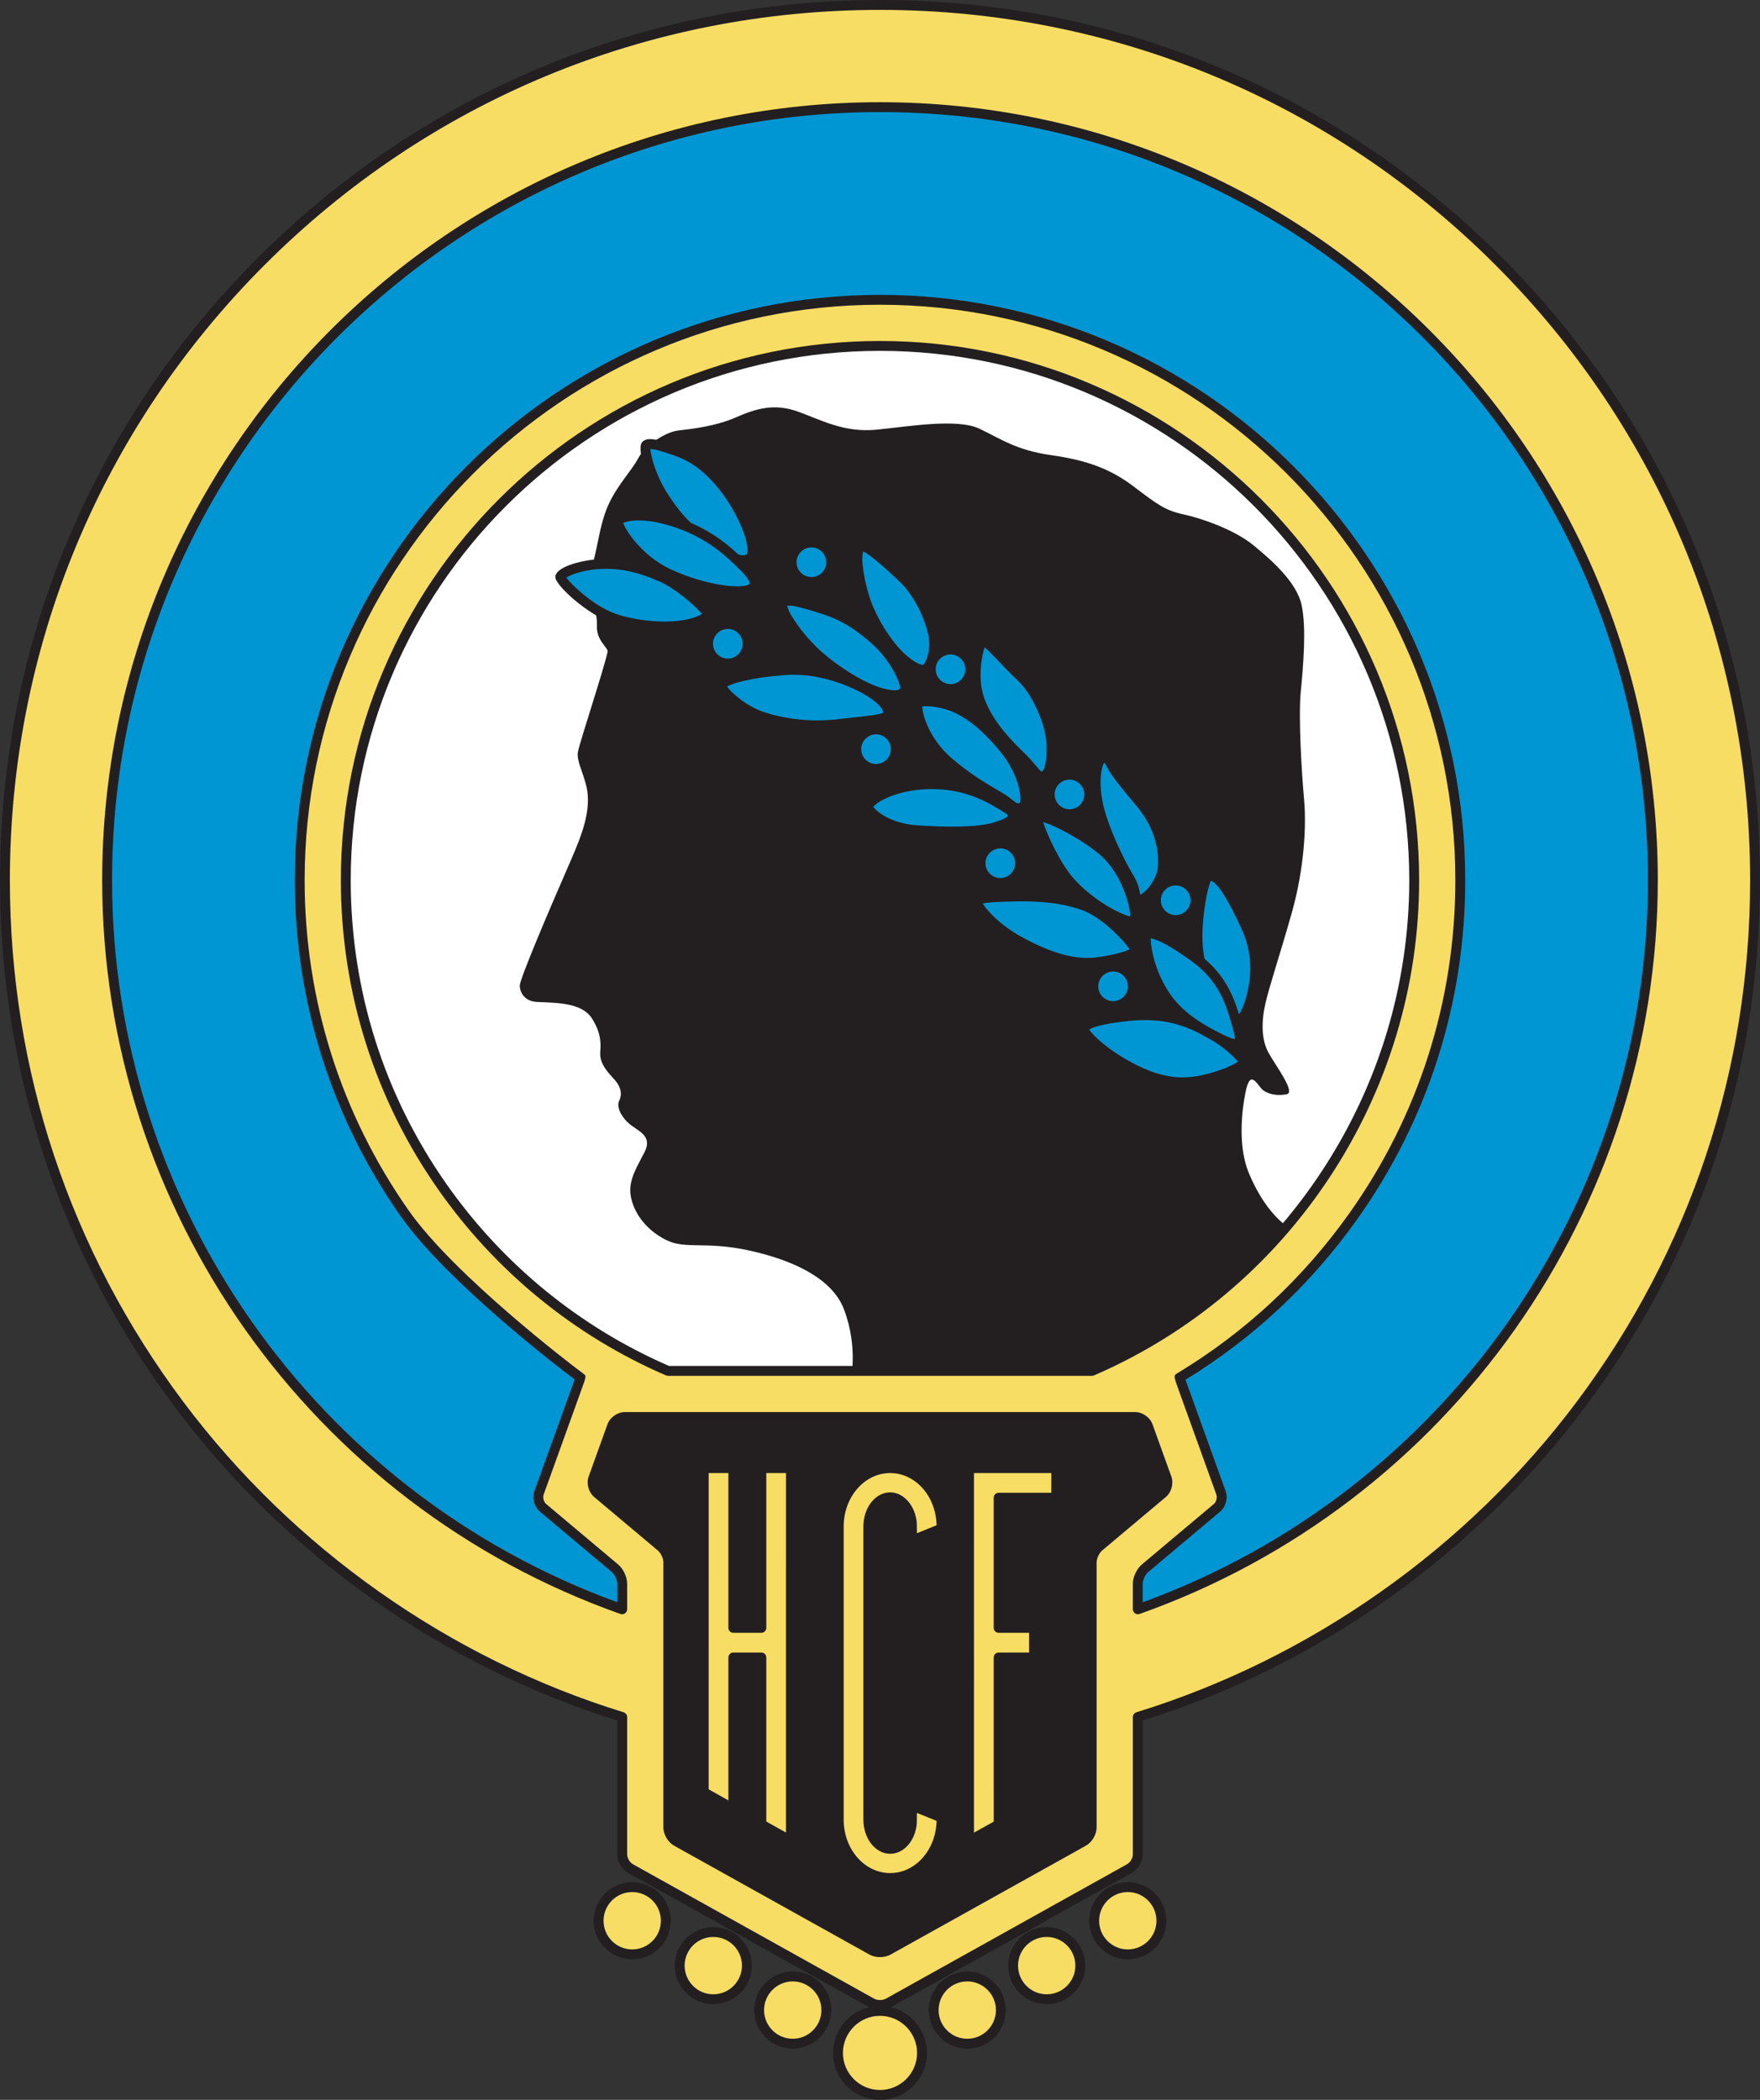 <?xml version="1.0" encoding="UTF-8"?>
<svg xmlns="http://www.w3.org/2000/svg" xmlns:xlink="http://www.w3.org/1999/xlink" width="534.48pt" height="637.49pt" viewBox="0 0 534.48 637.49" version="1.1">
<rect x="0" y="0" width="534.48" height="637.49" fill="#333333" stroke="none"/>
<defs>
<clipPath id="clip1">
  <path d="M 252 608 L 282 608 L 282 637.488 L 252 637.488 Z M 252 608 "/>
</clipPath>
<clipPath id="clip2">
  <path d="M 0 0 L 534.48 0 L 534.48 611 L 0 611 Z M 0 0 "/>
</clipPath>
</defs>
<g id="surface1">
<path style=" stroke:none;fill-rule:nonzero;fill:rgb(0%,58.8%,83.099%);fill-opacity:1;" d="M 513.367 267.238 C 513.367 403.176 403.172 513.367 267.238 513.367 C 131.305 513.367 21.109 403.176 21.109 267.238 C 21.109 131.305 131.305 21.113 267.238 21.113 C 403.172 21.113 513.367 131.305 513.367 267.238 "/>
<path style=" stroke:none;fill-rule:nonzero;fill:rgb(100%,100%,100%);fill-opacity:1;" d="M 437.066 267.238 C 437.066 361.031 361.031 437.066 267.238 437.066 C 173.445 437.066 97.41 361.031 97.41 267.238 C 97.41 173.445 173.445 97.41 267.238 97.41 C 361.031 97.41 437.066 173.445 437.066 267.238 "/>
<path style=" stroke:none;fill-rule:nonzero;fill:rgb(13.699%,12.199%,12.5%);fill-opacity:1;" d="M 350.453 422.188 L 181.453 420.188 L 170.453 451.188 L 195.453 475.188 L 196.453 562.188 L 264.453 601.188 L 339.453 562.188 L 338.453 472.188 L 360.453 454.188 "/>
<path style=" stroke:none;fill-rule:nonzero;fill:rgb(96.899%,86.699%,39.2%);fill-opacity:1;" d="M 250.941 610.234 C 250.941 615.867 246.375 620.438 240.738 620.438 C 235.102 620.438 230.535 615.867 230.535 610.234 C 230.535 604.598 235.102 600.027 240.738 600.027 C 246.375 600.027 250.941 604.598 250.941 610.234 "/>
<path style=" stroke:none;fill-rule:nonzero;fill:rgb(13.699%,12.199%,12.5%);fill-opacity:1;" d="M 232.035 610.234 C 232.035 605.434 235.941 601.527 240.738 601.527 C 245.539 601.527 249.441 605.434 249.441 610.234 C 249.441 615.035 245.539 618.938 240.738 618.938 C 235.941 618.938 232.035 615.035 232.035 610.234 M 229.035 610.234 C 229.035 616.688 234.285 621.938 240.738 621.938 C 247.191 621.938 252.441 616.688 252.441 610.234 C 252.441 603.781 247.191 598.527 240.738 598.527 C 234.285 598.527 229.035 603.781 229.035 610.234 "/>
<path style=" stroke:none;fill-rule:nonzero;fill:rgb(96.899%,86.699%,39.2%);fill-opacity:1;" d="M 279.992 623.234 C 279.992 630.277 274.285 635.988 267.238 635.988 C 260.195 635.988 254.484 630.277 254.484 623.234 C 254.484 616.191 260.195 610.477 267.238 610.477 C 274.285 610.477 279.992 616.191 279.992 623.234 "/>
<g clip-path="url(#clip1)" clip-rule="nonzero">
<path style=" stroke:none;fill-rule:nonzero;fill:rgb(13.699%,12.199%,12.5%);fill-opacity:1;" d="M 255.984 623.234 C 255.984 617.027 261.031 611.977 267.238 611.977 C 273.445 611.977 278.492 617.027 278.492 623.234 C 278.492 629.441 273.445 634.488 267.238 634.488 C 261.031 634.488 255.984 629.441 255.984 623.234 M 252.984 623.234 C 252.984 631.094 259.379 637.488 267.238 637.488 C 275.098 637.488 281.492 631.094 281.492 623.234 C 281.492 615.375 275.098 608.977 267.238 608.977 C 259.379 608.977 252.984 615.375 252.984 623.234 "/>
</g>
<path style=" stroke:none;fill-rule:nonzero;fill:rgb(96.899%,86.699%,39.2%);fill-opacity:1;" d="M 202.191 583.109 C 202.191 588.742 197.625 593.312 191.988 593.312 C 186.352 593.312 181.785 588.742 181.785 583.109 C 181.785 577.473 186.352 572.902 191.988 572.902 C 197.625 572.902 202.191 577.473 202.191 583.109 "/>
<path style=" stroke:none;fill-rule:nonzero;fill:rgb(13.699%,12.199%,12.5%);fill-opacity:1;" d="M 183.285 583.109 C 183.285 578.309 187.191 574.402 191.988 574.402 C 196.789 574.402 200.691 578.309 200.691 583.109 C 200.691 587.91 196.789 591.812 191.988 591.812 C 187.191 591.812 183.285 587.91 183.285 583.109 M 180.285 583.109 C 180.285 589.562 185.535 594.812 191.988 594.812 C 198.441 594.812 203.691 589.562 203.691 583.109 C 203.691 576.656 198.441 571.402 191.988 571.402 C 185.535 571.402 180.285 576.656 180.285 583.109 "/>
<path style=" stroke:none;fill-rule:nonzero;fill:rgb(96.899%,86.699%,39.2%);fill-opacity:1;" d="M 226.816 596.734 C 226.816 602.367 222.25 606.938 216.613 606.938 C 210.977 606.938 206.41 602.367 206.41 596.734 C 206.41 591.098 210.977 586.527 216.613 586.527 C 222.25 586.527 226.816 591.098 226.816 596.734 "/>
<path style=" stroke:none;fill-rule:nonzero;fill:rgb(13.699%,12.199%,12.5%);fill-opacity:1;" d="M 207.91 596.734 C 207.91 591.934 211.816 588.027 216.613 588.027 C 221.414 588.027 225.316 591.934 225.316 596.734 C 225.316 601.535 221.414 605.438 216.613 605.438 C 211.816 605.438 207.91 601.535 207.91 596.734 M 204.91 596.734 C 204.91 603.188 210.16 608.438 216.613 608.438 C 223.066 608.438 228.316 603.188 228.316 596.734 C 228.316 590.281 223.066 585.027 216.613 585.027 C 210.16 585.027 204.91 590.281 204.91 596.734 "/>
<path style=" stroke:none;fill-rule:nonzero;fill:rgb(96.899%,86.699%,39.2%);fill-opacity:1;" d="M 283.535 610.234 C 283.535 615.867 288.102 620.438 293.738 620.438 C 299.375 620.438 303.941 615.867 303.941 610.234 C 303.941 604.598 299.375 600.027 293.738 600.027 C 288.102 600.027 283.535 604.598 283.535 610.234 "/>
<path style=" stroke:none;fill-rule:nonzero;fill:rgb(13.699%,12.199%,12.5%);fill-opacity:1;" d="M 285.035 610.234 C 285.035 605.434 288.941 601.527 293.738 601.527 C 298.539 601.527 302.441 605.434 302.441 610.234 C 302.441 615.035 298.539 618.938 293.738 618.938 C 288.941 618.938 285.035 615.035 285.035 610.234 M 282.035 610.234 C 282.035 616.688 287.285 621.938 293.738 621.938 C 300.191 621.938 305.441 616.688 305.441 610.234 C 305.441 603.781 300.191 598.527 293.738 598.527 C 287.285 598.527 282.035 603.781 282.035 610.234 "/>
<path style=" stroke:none;fill-rule:nonzero;fill:rgb(96.899%,86.699%,39.2%);fill-opacity:1;" d="M 332.285 583.109 C 332.285 588.742 336.852 593.312 342.488 593.312 C 348.125 593.312 352.691 588.742 352.691 583.109 C 352.691 577.473 348.125 572.902 342.488 572.902 C 336.852 572.902 332.285 577.473 332.285 583.109 "/>
<path style=" stroke:none;fill-rule:nonzero;fill:rgb(13.699%,12.199%,12.5%);fill-opacity:1;" d="M 333.785 583.109 C 333.785 578.309 337.691 574.402 342.488 574.402 C 347.289 574.402 351.191 578.309 351.191 583.109 C 351.191 587.91 347.289 591.812 342.488 591.812 C 337.691 591.812 333.785 587.91 333.785 583.109 M 330.785 583.109 C 330.785 589.562 336.035 594.812 342.488 594.812 C 348.941 594.812 354.191 589.562 354.191 583.109 C 354.191 576.656 348.941 571.402 342.488 571.402 C 336.035 571.402 330.785 576.656 330.785 583.109 "/>
<path style=" stroke:none;fill-rule:nonzero;fill:rgb(96.899%,86.699%,39.2%);fill-opacity:1;" d="M 307.66 596.734 C 307.66 602.367 312.227 606.938 317.863 606.938 C 323.5 606.938 328.066 602.367 328.066 596.734 C 328.066 591.098 323.5 586.527 317.863 586.527 C 312.227 586.527 307.66 591.098 307.66 596.734 "/>
<path style=" stroke:none;fill-rule:nonzero;fill:rgb(13.699%,12.199%,12.5%);fill-opacity:1;" d="M 309.16 596.734 C 309.16 591.934 313.066 588.027 317.863 588.027 C 322.664 588.027 326.566 591.934 326.566 596.734 C 326.566 601.535 322.664 605.438 317.863 605.438 C 313.066 605.438 309.16 601.535 309.16 596.734 M 306.16 596.734 C 306.16 603.188 311.41 608.438 317.863 608.438 C 324.316 608.438 329.566 603.188 329.566 596.734 C 329.566 590.281 324.316 585.027 317.863 585.027 C 311.41 585.027 306.16 590.281 306.16 596.734 "/>
<path style=" stroke:none;fill-rule:nonzero;fill:rgb(96.899%,86.699%,39.2%);fill-opacity:1;" d="M 295.273 445.695 C 294.727 445.695 294.281 446.141 294.281 446.688 L 294.277 557.227 C 294.277 557.582 294.465 557.906 294.77 558.086 C 295.07 558.262 295.445 558.266 295.754 558.094 L 302.762 554.18 C 303.074 554.004 303.27 553.672 303.27 553.312 C 303.27 553.312 303.266 505.09 303.266 503.18 L 313.023 503.18 C 313.57 503.18 314.016 502.734 314.016 502.188 L 314.016 495.188 C 314.016 494.641 313.57 494.195 313.023 494.195 L 303.266 494.195 C 303.266 492.352 303.266 456.523 303.266 454.68 L 319.773 454.68 C 320.32 454.68 320.766 454.234 320.766 453.688 L 320.766 446.688 C 320.766 446.141 320.32 445.695 319.773 445.695 "/>
<path style=" stroke:none;fill-rule:nonzero;fill:rgb(13.699%,12.199%,12.5%);fill-opacity:1;" d="M 319.266 447.195 L 319.266 453.18 L 303.266 453.18 C 302.438 453.18 301.766 453.852 301.766 454.68 L 301.766 494.195 C 301.766 494.594 301.922 494.977 302.203 495.258 C 302.484 495.539 302.867 495.695 303.266 495.695 L 312.516 495.695 L 312.516 501.68 L 303.266 501.68 C 302.867 501.68 302.484 501.84 302.203 502.121 C 301.922 502.402 301.766 502.781 301.766 503.18 C 301.766 503.18 301.77 552.426 301.77 553.016 C 301.344 553.254 296.934 555.719 295.777 556.363 C 295.777 554.668 295.781 448.195 295.781 447.195 Z M 295.273 444.195 C 293.898 444.195 292.781 445.312 292.781 446.688 L 292.777 557.227 C 292.777 558.109 293.25 558.93 294.008 559.379 C 294.77 559.824 295.719 559.836 296.484 559.402 L 303.492 555.488 C 304.281 555.051 304.77 554.215 304.77 553.312 C 304.77 553.312 304.766 512.969 304.766 504.68 L 313.023 504.68 C 314.398 504.68 315.516 503.562 315.516 502.188 L 315.516 495.188 C 315.516 493.812 314.398 492.695 313.023 492.695 L 304.766 492.695 C 304.766 490.133 304.766 458.742 304.766 456.18 L 319.773 456.18 C 321.148 456.18 322.266 455.062 322.266 453.688 L 322.266 446.688 C 322.266 445.312 321.148 444.195 319.773 444.195 "/>
<path style=" stroke:none;fill-rule:nonzero;fill:rgb(96.899%,86.699%,39.2%);fill-opacity:1;" d="M 254.711 463.383 L 254.711 552.453 C 254.711 562.207 261.719 570.141 270.328 570.141 C 278.941 570.141 285.945 562.207 285.945 552.453 C 285.945 552.051 285.699 551.688 285.328 551.535 L 278.328 548.699 C 278.023 548.578 277.676 548.617 277.402 548.801 C 277.129 548.98 276.965 549.293 276.961 549.621 L 276.914 553.5 C 276.52 557.938 273.688 561.281 270.328 561.281 C 266.672 561.281 263.695 557.32 263.695 552.453 L 263.695 463.383 C 263.695 458.512 266.672 454.555 270.328 454.555 C 273.672 454.555 276.566 458.02 276.922 462.441 C 276.922 462.445 276.961 466.219 276.961 466.219 C 276.965 466.543 277.129 466.855 277.402 467.035 C 277.676 467.219 278.023 467.262 278.328 467.137 L 285.328 464.301 C 285.699 464.152 285.945 463.785 285.945 463.383 C 285.945 453.629 278.941 445.695 270.328 445.695 C 261.719 445.695 254.711 453.629 254.711 463.383 "/>
<path style=" stroke:none;fill-rule:nonzero;fill:rgb(13.699%,12.199%,12.5%);fill-opacity:1;" d="M 256.211 552.453 L 256.211 463.383 C 256.211 454.457 262.547 447.195 270.328 447.195 C 278.016 447.195 284.258 454.281 284.414 463.051 C 283.855 463.277 279.516 465.035 278.453 465.465 C 278.441 464.371 278.422 462.426 278.422 462.426 C 278 457.121 274.445 453.055 270.328 453.055 C 265.844 453.055 262.195 457.688 262.195 463.383 L 262.195 552.453 C 262.195 558.148 265.844 562.781 270.328 562.781 C 274.469 562.781 277.941 558.852 278.41 553.637 C 278.414 553.598 278.414 553.559 278.414 553.52 C 278.414 553.52 278.441 551.332 278.453 550.371 C 279.512 550.797 283.855 552.559 284.414 552.785 C 284.258 561.555 278.016 568.641 270.328 568.641 C 262.547 568.641 256.211 561.379 256.211 552.453 M 253.211 463.383 L 253.211 552.453 C 253.211 563.031 260.891 571.641 270.328 571.641 C 279.77 571.641 287.445 563.031 287.445 552.453 C 287.445 551.434 286.836 550.527 285.887 550.145 L 278.891 547.309 C 278.129 547 277.262 547.094 276.574 547.551 C 275.887 548.008 275.473 548.773 275.461 549.602 C 275.461 549.602 275.418 553.234 275.414 553.398 C 275.086 556.98 272.855 559.781 270.328 559.781 C 267.547 559.781 265.195 556.426 265.195 552.453 L 265.195 463.383 C 265.195 459.41 267.547 456.055 270.328 456.055 C 272.844 456.055 275.129 458.961 275.426 462.535 C 275.426 462.715 275.461 466.23 275.461 466.23 C 275.469 467.059 275.887 467.828 276.57 468.285 C 277.262 468.746 278.129 468.836 278.891 468.523 L 285.891 465.691 C 286.836 465.309 287.445 464.402 287.445 463.383 C 287.445 452.805 279.77 444.195 270.328 444.195 C 260.891 444.195 253.211 452.805 253.211 463.383 "/>
<path style=" stroke:none;fill-rule:nonzero;fill:rgb(96.899%,86.699%,39.2%);fill-opacity:1;" d="M 232.203 445.695 C 231.656 445.695 231.211 446.141 231.211 446.688 C 231.211 446.688 231.211 492.293 231.211 494.195 L 222.695 494.195 C 222.695 492.293 222.695 446.688 222.695 446.688 C 222.695 446.426 222.594 446.172 222.406 445.988 C 222.219 445.801 221.969 445.695 221.703 445.695 L 214.703 445.695 C 214.156 445.695 213.711 446.141 213.711 446.688 L 213.703 543.512 C 213.703 543.875 213.898 544.207 214.215 544.379 L 221.219 548.293 C 221.527 548.465 221.902 548.461 222.203 548.281 C 222.512 548.105 222.695 547.781 222.695 547.426 C 222.695 547.426 222.695 505.078 222.695 503.18 L 231.207 503.18 C 231.207 505.09 231.211 553.289 231.211 553.289 C 231.211 553.648 231.406 553.98 231.719 554.156 L 238.719 558.062 C 239.027 558.234 239.402 558.23 239.703 558.051 C 240.008 557.875 240.195 557.547 240.195 557.195 L 240.195 446.688 C 240.195 446.426 240.094 446.172 239.906 445.988 C 239.719 445.801 239.469 445.695 239.203 445.695 "/>
<path style=" stroke:none;fill-rule:nonzero;fill:rgb(13.699%,12.199%,12.5%);fill-opacity:1;" d="M 238.695 447.195 C 238.695 448.195 238.691 554.633 238.691 556.332 C 237.539 555.688 233.137 553.23 232.711 552.992 C 232.711 549.062 232.711 503.18 232.711 503.18 C 232.711 502.352 232.035 501.68 231.211 501.68 L 222.695 501.68 C 222.297 501.68 221.914 501.84 221.633 502.121 C 221.352 502.402 221.195 502.781 221.195 503.18 C 221.195 503.18 221.195 544.898 221.195 546.562 C 220.047 545.918 215.633 543.457 215.203 543.215 C 215.203 542.625 215.211 448.195 215.211 447.195 L 221.195 447.195 C 221.195 448.191 221.195 494.195 221.195 494.195 C 221.195 494.594 221.355 494.977 221.633 495.258 C 221.914 495.539 222.297 495.695 222.695 495.695 L 231.211 495.695 C 232.039 495.695 232.711 495.023 232.711 494.195 C 232.711 494.195 232.711 448.191 232.711 447.195 Z M 232.203 444.195 C 230.828 444.195 229.711 445.312 229.711 446.688 C 229.711 446.688 229.711 489.883 229.711 492.695 L 224.195 492.695 C 224.195 489.883 224.195 446.688 224.195 446.688 C 224.195 446.023 223.938 445.395 223.465 444.926 C 222.996 444.453 222.371 444.195 221.703 444.195 L 214.703 444.195 C 213.328 444.195 212.211 445.312 212.211 446.688 L 212.203 543.512 C 212.203 544.418 212.695 545.25 213.48 545.688 L 220.488 549.602 C 221.258 550.035 222.207 550.023 222.965 549.578 C 223.723 549.133 224.195 548.309 224.195 547.426 C 224.195 547.426 224.195 512.363 224.195 504.68 L 229.711 504.68 C 229.711 507.504 229.711 553.289 229.711 553.289 C 229.711 554.191 230.199 555.023 230.984 555.465 L 237.988 559.371 C 238.754 559.801 239.703 559.793 240.465 559.344 C 241.223 558.898 241.691 558.078 241.691 557.195 L 241.695 446.688 C 241.695 446.023 241.438 445.395 240.965 444.926 C 240.496 444.453 239.871 444.195 239.203 444.195 "/>
<path style=" stroke:none;fill-rule:nonzero;fill:rgb(13.699%,12.199%,12.5%);fill-opacity:1;" d="M 258.273 419.438 C 258.273 419.438 260.773 409.188 256.273 397.438 C 252.77 388.281 241.273 382.688 227.773 379.688 C 214.273 376.688 208.215 379.41 202.273 376.438 C 195.773 373.188 192.273 367.688 191.523 362.938 C 190.773 358.188 193.523 354.188 195.773 349.688 C 198.023 345.188 194.523 343.688 191.773 341.688 C 189.023 339.688 187.023 336.188 188.023 334.188 C 189.023 332.188 188.523 329.938 186.773 327.938 C 185.023 325.938 182.023 323.188 182.273 319.438 C 182.426 317.191 182.773 313.938 179.773 309.188 C 176.773 304.438 169.273 304.438 163.191 304.188 C 159.195 304.023 157.855 301.188 157.855 299.188 C 157.855 297.188 166.523 276.855 172.191 263.855 C 175.605 256.023 178.855 248.855 178.523 241.855 C 178.254 236.195 174.855 231.52 175.523 228.188 C 176.191 224.855 183.371 203.23 184.523 197.855 C 184.773 196.688 181.023 194.438 181.273 189.938 C 181.523 185.438 178.273 177.688 180.023 171.188 C 181.773 164.688 182.273 158.438 185.023 152.688 C 187.773 146.938 191.773 142.938 193.773 139.188 C 195.773 135.438 201.773 131.188 206.023 130.688 C 210.273 130.188 217.273 129.438 223.523 126.688 C 229.773 123.938 235.273 122.438 242.273 124.938 C 249.273 127.438 256.273 131.438 266.273 130.438 C 276.273 129.438 290.773 126.938 297.523 130.188 C 304.273 133.438 308.773 136.688 319.273 138.188 C 329.773 139.688 337.023 142.188 344.273 147.688 C 351.523 153.188 353.773 154.938 359.523 156.188 C 365.273 157.438 375.023 160.938 380.523 165.438 C 386.023 169.938 393.773 176.688 395.273 183.688 C 396.773 190.688 395.773 202.188 395.023 209.938 C 394.273 217.688 395.273 234.438 396.023 242.688 C 396.773 250.938 396.023 263.938 392.273 277.188 C 388.523 290.438 385.523 299.188 384.273 304.688 C 383.023 310.188 383.023 315.688 385.273 319.688 C 387.523 323.688 393.516 331.641 390.773 332.188 C 387.023 332.938 384.023 331.688 383.023 330.438 C 381.023 327.938 379.523 325.438 378.273 331.438 C 377.023 337.438 375.934 348.254 379.273 356.188 C 385.273 370.438 392.773 373.438 392.773 373.438 C 392.773 373.438 348.523 421.688 312.023 434.188 C 275.523 446.688 254.023 447.688 258.273 419.438 "/>
<path style=" stroke:none;fill-rule:nonzero;fill:rgb(0%,58.8%,83.099%);fill-opacity:1;" d="M 377.898 322.312 C 377.898 322.312 374.773 317.938 368.023 314.062 C 361.273 310.188 354.273 307.312 342.898 308.438 C 331.523 309.562 329.023 311.438 329.023 312.438 C 329.023 313.438 334.023 319.438 344.773 324.812 C 354.863 329.859 361.773 328.938 368.023 327.188 C 374.273 325.438 377.648 323.312 377.898 322.312 "/>
<path style=" stroke:none;fill-rule:nonzero;fill:rgb(13.699%,12.199%,12.5%);fill-opacity:1;" d="M 343.047 309.93 C 353.535 308.895 360.094 311.242 367.277 315.363 C 371.863 317.996 374.691 320.863 375.93 322.281 C 374.816 323.094 372.16 324.473 367.621 325.742 C 362.152 327.273 355.48 328.488 345.445 323.473 C 336.422 318.961 331.832 314.207 330.742 312.57 C 331.52 312.051 334.215 310.805 343.047 309.93 M 342.754 306.945 C 329.102 308.297 327.523 310.727 327.523 312.438 C 327.523 314.652 333.984 321.094 344.105 326.156 C 354.57 331.391 361.98 330.438 368.43 328.633 C 370.125 328.16 378.613 325.641 379.355 322.676 C 379.461 322.25 379.375 321.801 379.121 321.441 C 378.984 321.254 375.727 316.754 368.77 312.762 C 361.289 308.469 354 305.832 342.754 306.945 "/>
<path style=" stroke:none;fill-rule:nonzero;fill:rgb(0%,58.8%,83.099%);fill-opacity:1;" d="M 344.023 299.438 C 344.023 302.75 341.34 305.438 338.023 305.438 C 334.711 305.438 332.023 302.75 332.023 299.438 C 332.023 296.125 334.711 293.438 338.023 293.438 C 341.34 293.438 344.023 296.125 344.023 299.438 "/>
<path style=" stroke:none;fill-rule:nonzero;fill:rgb(13.699%,12.199%,12.5%);fill-opacity:1;" d="M 333.523 299.438 C 333.523 296.957 335.543 294.938 338.023 294.938 C 340.504 294.938 342.523 296.957 342.523 299.438 C 342.523 301.918 340.504 303.938 338.023 303.938 C 335.543 303.938 333.523 301.918 333.523 299.438 M 330.523 299.438 C 330.523 303.574 333.887 306.938 338.023 306.938 C 342.16 306.938 345.523 303.574 345.523 299.438 C 345.523 295.301 342.16 291.938 338.023 291.938 C 333.887 291.938 330.523 295.301 330.523 299.438 "/>
<path style=" stroke:none;fill-rule:nonzero;fill:rgb(0%,58.8%,83.099%);fill-opacity:1;" d="M 363.023 273.312 C 363.023 276.625 360.34 279.312 357.023 279.312 C 353.711 279.312 351.023 276.625 351.023 273.312 C 351.023 270 353.711 267.312 357.023 267.312 C 360.34 267.312 363.023 270 363.023 273.312 "/>
<path style=" stroke:none;fill-rule:nonzero;fill:rgb(13.699%,12.199%,12.5%);fill-opacity:1;" d="M 352.523 273.312 C 352.523 270.832 354.543 268.812 357.023 268.812 C 359.504 268.812 361.523 270.832 361.523 273.312 C 361.523 275.793 359.504 277.812 357.023 277.812 C 354.543 277.812 352.523 275.793 352.523 273.312 M 349.523 273.312 C 349.523 277.449 352.887 280.812 357.023 280.812 C 361.16 280.812 364.523 277.449 364.523 273.312 C 364.523 269.176 361.16 265.812 357.023 265.812 C 352.887 265.812 349.523 269.176 349.523 273.312 "/>
<path style=" stroke:none;fill-rule:nonzero;fill:rgb(0%,58.8%,83.099%);fill-opacity:1;" d="M 330.773 241.188 C 330.773 244.5 328.09 247.188 324.773 247.188 C 321.461 247.188 318.773 244.5 318.773 241.188 C 318.773 237.875 321.461 235.188 324.773 235.188 C 328.09 235.188 330.773 237.875 330.773 241.188 "/>
<path style=" stroke:none;fill-rule:nonzero;fill:rgb(13.699%,12.199%,12.5%);fill-opacity:1;" d="M 320.273 241.188 C 320.273 238.707 322.293 236.688 324.773 236.688 C 327.254 236.688 329.273 238.707 329.273 241.188 C 329.273 243.668 327.254 245.688 324.773 245.688 C 322.293 245.688 320.273 243.668 320.273 241.188 M 317.273 241.188 C 317.273 245.324 320.637 248.688 324.773 248.688 C 328.91 248.688 332.273 245.324 332.273 241.188 C 332.273 237.051 328.91 233.688 324.773 233.688 C 320.637 233.688 317.273 237.051 317.273 241.188 "/>
<path style=" stroke:none;fill-rule:nonzero;fill:rgb(0%,58.8%,83.099%);fill-opacity:1;" d="M 309.773 262.062 C 309.773 265.375 307.09 268.062 303.773 268.062 C 300.461 268.062 297.773 265.375 297.773 262.062 C 297.773 258.75 300.461 256.062 303.773 256.062 C 307.09 256.062 309.773 258.75 309.773 262.062 "/>
<path style=" stroke:none;fill-rule:nonzero;fill:rgb(13.699%,12.199%,12.5%);fill-opacity:1;" d="M 299.273 262.062 C 299.273 259.582 301.293 257.562 303.773 257.562 C 306.254 257.562 308.273 259.582 308.273 262.062 C 308.273 264.543 306.254 266.562 303.773 266.562 C 301.293 266.562 299.273 264.543 299.273 262.062 M 296.273 262.062 C 296.273 266.199 299.637 269.562 303.773 269.562 C 307.91 269.562 311.273 266.199 311.273 262.062 C 311.273 257.926 307.91 254.562 303.773 254.562 C 299.637 254.562 296.273 257.926 296.273 262.062 "/>
<path style=" stroke:none;fill-rule:nonzero;fill:rgb(0%,58.8%,83.099%);fill-opacity:1;" d="M 344.898 288.562 C 345.062 287.578 336.773 277.562 328.898 274.812 C 321.023 272.062 313.023 272.062 307.148 272.188 C 301.273 272.312 296.898 272.562 296.648 273.688 C 296.398 274.812 301.023 281.062 309.398 285.688 C 317.773 290.312 325.898 293.188 333.648 292.062 C 341.398 290.938 344.773 289.312 344.898 288.562 "/>
<path style=" stroke:none;fill-rule:nonzero;fill:rgb(13.699%,12.199%,12.5%);fill-opacity:1;" d="M 346.379 288.809 Z M 307.18 273.688 C 311.773 273.59 320.324 273.41 328.406 276.23 C 334.719 278.434 341.367 285.695 343.039 288.184 C 341.883 288.762 339.031 289.766 333.434 290.578 C 326.91 291.527 319.504 289.555 310.125 284.375 C 303.52 280.727 299.531 276.164 298.43 274.297 C 300.34 273.836 305.375 273.727 307.18 273.688 M 307.117 270.688 C 298.43 270.871 295.652 271.266 295.184 273.363 C 294.633 275.844 300.75 282.625 308.676 287 C 318.656 292.516 326.66 294.594 333.863 293.547 C 339.348 292.754 345.965 291.285 346.379 288.809 C 346.387 288.758 346.395 288.699 346.395 288.637 C 346.395 285.785 336.586 275.91 329.395 273.398 C 320.805 270.398 311.898 270.586 307.117 270.688 "/>
<path style=" stroke:none;fill-rule:nonzero;fill:rgb(0%,58.8%,83.099%);fill-opacity:1;" d="M 315.148 248.062 C 314.211 248.734 319.648 261.812 325.023 267.812 C 330.398 273.812 337.648 277.938 341.523 279.312 C 345.398 280.688 344.898 278.312 344.398 275.438 C 343.898 272.562 341.398 264.188 335.648 258.938 C 329.898 253.688 316.898 246.812 315.148 248.062 "/>
<path style=" stroke:none;fill-rule:nonzero;fill:rgb(13.699%,12.199%,12.5%);fill-opacity:1;" d="M 314.277 246.844 C 314.297 246.809 314.301 246.793 314.301 246.785 C 314.301 246.742 314.129 246.949 314.277 246.844 M 342.027 277.898 C 338.52 276.652 331.395 272.676 326.141 266.812 C 321.945 262.129 317.828 253.043 316.797 249.598 C 320.176 250.504 329.473 255.332 334.637 260.047 C 340.062 265 342.457 273.023 342.922 275.695 L 342.957 275.895 C 343.074 276.574 343.242 277.531 343.242 278.086 C 343.242 278.137 343.23 278.156 343.23 278.199 C 343.023 278.184 342.684 278.133 342.027 277.898 M 314.277 246.844 L 313.559 248.137 C 313.551 248.203 313.547 248.277 313.547 248.359 C 313.547 251.445 318.977 263.309 323.906 268.816 C 329.176 274.695 336.473 279.113 341.023 280.727 C 342.25 281.164 344.023 281.621 345.254 280.582 C 346.617 279.43 346.273 277.461 345.91 275.379 L 345.879 275.18 C 345.238 271.508 342.488 263.152 336.66 257.832 C 331.988 253.566 317.508 244.535 314.277 246.844 "/>
<path style=" stroke:none;fill-rule:nonzero;fill:rgb(0%,58.8%,83.099%);fill-opacity:1;" d="M 367.148 265.812 C 365.652 265.934 363.648 276.809 363.648 284.188 C 363.648 292.062 366.023 300.188 369.773 304.688 C 374.133 309.918 376.523 311.562 378.523 306.938 C 380.523 302.312 383.273 292.062 378.523 281.688 C 373.773 271.312 370.273 265.562 367.148 265.812 "/>
<path style=" stroke:none;fill-rule:nonzero;fill:rgb(13.699%,12.199%,12.5%);fill-opacity:1;" d="M 370.926 303.727 C 367.473 299.582 365.148 291.73 365.148 284.188 C 365.148 277.555 366.699 269.297 367.723 267.387 C 370.699 268.223 375.52 278.73 377.16 282.312 C 379.027 286.391 379.664 290.398 379.664 293.965 C 379.664 299.852 377.93 304.535 377.148 306.344 C 376.598 307.617 376.109 308.109 375.855 308.148 C 375.348 308.223 374.082 307.512 370.926 303.727 M 367.031 264.316 C 362.668 264.668 362.148 283.992 362.148 284.188 C 362.148 292.508 364.691 300.93 368.621 305.648 C 371.719 309.363 373.965 311.449 376.285 311.117 C 378.262 310.832 379.297 308.934 379.902 307.535 C 381.281 304.344 385.355 293.008 379.887 281.062 C 374.094 268.402 370.727 264.023 367.031 264.316 "/>
<path style=" stroke:none;fill-rule:nonzero;fill:rgb(0%,58.8%,83.099%);fill-opacity:1;" d="M 335.148 229.812 C 333.305 230.043 331.898 235.812 333.273 243.312 C 334.648 250.812 340.148 262.062 342.773 266.312 C 345.398 270.562 344.148 272.438 345.648 273.188 C 347.148 273.938 352.898 268.812 353.148 262.688 C 353.398 256.562 351.523 249.938 346.148 243.562 C 340.773 237.188 338.523 234.188 337.648 232.438 C 336.773 230.688 336.148 229.688 335.148 229.812 "/>
<path style=" stroke:none;fill-rule:nonzero;fill:rgb(13.699%,12.199%,12.5%);fill-opacity:1;" d="M 346.152 271.039 C 345.938 269.852 345.613 268.055 344.051 265.523 C 341.562 261.496 336.102 250.41 334.75 243.043 C 334.371 240.973 334.223 239.125 334.223 237.539 C 334.223 234.227 334.855 232.148 335.348 231.488 C 335.57 231.75 335.871 232.234 336.309 233.109 C 337.289 235.07 339.727 238.27 345.004 244.531 C 349.43 249.781 351.672 255.523 351.672 261.605 C 351.672 261.945 351.664 262.285 351.652 262.629 C 351.457 267.328 347.645 271.02 346.27 271.637 C 346.234 271.469 346.191 271.254 346.152 271.039 M 334.965 228.324 C 334.434 228.391 333.656 228.668 332.965 229.617 C 331.18 232.047 330.715 237.66 331.801 243.582 C 333.238 251.438 338.824 262.777 341.496 267.102 C 342.762 269.148 343.016 270.551 343.203 271.574 C 343.395 272.641 343.613 273.848 344.98 274.531 C 345.816 274.949 346.852 274.805 348.051 274.094 C 350.66 272.555 354.434 268.016 354.648 262.75 C 354.941 255.512 352.469 248.73 347.297 242.598 C 342.25 236.613 339.844 233.477 338.992 231.766 C 338.207 230.199 337.133 228.055 334.965 228.324 "/>
<path style=" stroke:none;fill-rule:nonzero;fill:rgb(0%,58.8%,83.099%);fill-opacity:1;" d="M 278.773 213.438 C 277.961 214.367 279.398 223.938 288.148 231.438 C 296.371 238.484 303.523 241.562 305.773 243.438 C 308.199 245.457 309.023 245.938 310.648 244.938 C 312.273 243.938 311.398 235.312 305.273 227.688 C 299.148 220.062 293.656 216.16 289.148 214.438 C 284.898 212.812 279.648 212.438 278.773 213.438 "/>
<path style=" stroke:none;fill-rule:nonzero;fill:rgb(13.699%,12.199%,12.5%);fill-opacity:1;" d="M 288.613 215.84 C 293.609 217.75 298.824 222.055 304.105 228.629 C 308.492 234.09 309.891 239.898 309.891 242.539 C 309.891 243.094 309.82 243.48 309.711 243.723 C 309.121 244.066 308.828 244.031 306.734 242.285 C 305.891 241.582 304.59 240.82 302.789 239.766 C 299.492 237.832 294.504 234.91 289.125 230.301 C 281.914 224.117 280.078 216.539 280.07 214.484 C 281.262 214.234 284.941 214.434 288.613 215.84 M 277.645 212.449 C 277.258 212.895 277.078 213.516 277.078 214.434 C 277.078 214.625 277.086 214.828 277.102 215.043 C 277.352 218.566 279.758 226.223 287.172 232.574 C 292.754 237.363 297.883 240.367 301.273 242.355 C 302.887 243.301 304.16 244.047 304.812 244.59 C 307.012 246.422 308.75 247.867 311.438 246.215 C 312.121 245.797 312.562 245.02 312.754 243.914 C 313.395 240.199 311.402 232.922 306.441 226.75 C 300.824 219.754 295.188 215.141 289.688 213.039 C 286.508 211.82 279.484 210.348 277.645 212.449 "/>
<path style=" stroke:none;fill-rule:nonzero;fill:rgb(0%,58.8%,83.099%);fill-opacity:1;" d="M 298.273 194.812 C 297.301 195.434 295.148 204.188 297.023 210.938 C 298.836 217.453 303.648 223.562 309.398 229.062 C 314.711 234.145 314.773 236.312 317.023 235.562 C 319.273 234.812 319.848 227.91 318.898 222.688 C 318.148 218.562 315.023 210.188 310.148 205.562 C 302.895 198.684 299.648 193.938 298.273 194.812 "/>
<path style=" stroke:none;fill-rule:nonzero;fill:rgb(13.699%,12.199%,12.5%);fill-opacity:1;" d="M 316.238 234.207 C 316 234.141 315.324 233.328 314.727 232.617 C 313.789 231.492 312.504 229.957 310.438 227.98 C 303.91 221.738 299.996 216.031 298.469 210.535 C 297.965 208.727 297.777 206.77 297.777 204.895 C 297.777 201.273 298.484 197.973 299.016 196.535 C 299.84 197.172 301.242 198.637 302.641 200.109 C 304.34 201.898 306.453 204.125 309.117 206.652 C 313.57 210.875 316.656 218.73 317.426 222.957 C 317.719 224.586 317.84 226.188 317.84 227.648 C 317.84 231.125 317.156 233.801 316.531 234.148 C 316.32 234.215 316.238 234.207 316.238 234.207 M 297.469 193.547 C 295.449 194.832 293.738 204.711 295.578 211.34 C 297.254 217.371 301.438 223.52 308.363 230.148 C 310.312 232.012 311.531 233.473 312.426 234.539 C 313.996 236.418 315.129 237.773 317.496 236.984 C 321.395 235.688 321.105 226.438 320.375 222.418 C 319.594 218.109 316.402 209.43 311.18 204.477 C 308.574 202.004 306.492 199.809 304.816 198.043 C 301.09 194.117 299.387 192.328 297.469 193.547 "/>
<path style=" stroke:none;fill-rule:nonzero;fill:rgb(0%,58.8%,83.099%);fill-opacity:1;" d="M 272.023 227.438 C 272.023 230.75 269.34 233.438 266.023 233.438 C 262.711 233.438 260.023 230.75 260.023 227.438 C 260.023 224.125 262.711 221.438 266.023 221.438 C 269.34 221.438 272.023 224.125 272.023 227.438 "/>
<path style=" stroke:none;fill-rule:nonzero;fill:rgb(13.699%,12.199%,12.5%);fill-opacity:1;" d="M 261.523 227.438 C 261.523 224.957 263.543 222.938 266.023 222.938 C 268.504 222.938 270.523 224.957 270.523 227.438 C 270.523 229.918 268.504 231.938 266.023 231.938 C 263.543 231.938 261.523 229.918 261.523 227.438 M 258.523 227.438 C 258.523 231.574 261.887 234.938 266.023 234.938 C 270.16 234.938 273.523 231.574 273.523 227.438 C 273.523 223.301 270.16 219.938 266.023 219.938 C 261.887 219.938 258.523 223.301 258.523 227.438 "/>
<path style=" stroke:none;fill-rule:nonzero;fill:rgb(0%,58.8%,83.099%);fill-opacity:1;" d="M 294.648 203.188 C 294.648 206.5 291.965 209.188 288.648 209.188 C 285.336 209.188 282.648 206.5 282.648 203.188 C 282.648 199.875 285.336 197.188 288.648 197.188 C 291.965 197.188 294.648 199.875 294.648 203.188 "/>
<path style=" stroke:none;fill-rule:nonzero;fill:rgb(13.699%,12.199%,12.5%);fill-opacity:1;" d="M 284.148 203.188 C 284.148 200.707 286.168 198.688 288.648 198.688 C 291.129 198.688 293.148 200.707 293.148 203.188 C 293.148 205.668 291.129 207.688 288.648 207.688 C 286.168 207.688 284.148 205.668 284.148 203.188 M 281.148 203.188 C 281.148 207.324 284.512 210.688 288.648 210.688 C 292.785 210.688 296.148 207.324 296.148 203.188 C 296.148 199.051 292.785 195.688 288.648 195.688 C 284.512 195.688 281.148 199.051 281.148 203.188 "/>
<path style=" stroke:none;fill-rule:nonzero;fill:rgb(0%,58.8%,83.099%);fill-opacity:1;" d="M 263.648 244.562 C 263.004 245.918 268.523 251.438 278.648 252.062 C 288.773 252.688 297.148 252.688 302.398 251.062 C 307.648 249.438 309.523 247.688 305.648 245.312 C 301.773 242.938 294.773 238.312 283.898 238.062 C 273.023 237.812 264.898 241.938 263.648 244.562 "/>
<path style=" stroke:none;fill-rule:nonzero;fill:rgb(13.699%,12.199%,12.5%);fill-opacity:1;" d="M 283.863 239.562 C 293.84 239.793 300.395 243.836 304.312 246.254 L 304.867 246.594 C 305.773 247.148 306.078 247.516 306.176 247.664 C 306.004 247.887 305.227 248.617 301.957 249.629 C 296.301 251.383 286.578 251.051 278.742 250.566 C 270.289 250.043 265.949 246.152 265.23 244.93 C 266.613 243.023 273.793 239.332 283.863 239.562 M 262.297 243.918 C 262.059 244.418 261.918 245.25 262.59 246.395 C 264.051 248.875 269.68 253.012 278.559 253.562 C 290.738 254.312 298.004 253.996 302.844 252.496 C 307.062 251.191 308.961 249.852 309.188 248.023 C 309.457 245.887 307.18 244.492 306.434 244.035 L 305.887 243.699 C 301.984 241.293 294.719 236.812 283.934 236.562 C 273.363 236.32 264.047 240.246 262.297 243.918 "/>
<path style=" stroke:none;fill-rule:nonzero;fill:rgb(0%,58.8%,83.099%);fill-opacity:1;" d="M 252.398 170.688 C 252.398 174 249.715 176.688 246.398 176.688 C 243.086 176.688 240.398 174 240.398 170.688 C 240.398 167.375 243.086 164.688 246.398 164.688 C 249.715 164.688 252.398 167.375 252.398 170.688 "/>
<path style=" stroke:none;fill-rule:nonzero;fill:rgb(13.699%,12.199%,12.5%);fill-opacity:1;" d="M 241.898 170.688 C 241.898 168.207 243.918 166.188 246.398 166.188 C 248.879 166.188 250.898 168.207 250.898 170.688 C 250.898 173.168 248.879 175.188 246.398 175.188 C 243.918 175.188 241.898 173.168 241.898 170.688 M 238.898 170.688 C 238.898 174.824 242.262 178.188 246.398 178.188 C 250.535 178.188 253.898 174.824 253.898 170.688 C 253.898 166.551 250.535 163.188 246.398 163.188 C 242.262 163.188 238.898 166.551 238.898 170.688 "/>
<path style=" stroke:none;fill-rule:nonzero;fill:rgb(0%,58.8%,83.099%);fill-opacity:1;" d="M 227.023 195.438 C 227.023 198.75 224.34 201.438 221.023 201.438 C 217.711 201.438 215.023 198.75 215.023 195.438 C 215.023 192.125 217.711 189.438 221.023 189.438 C 224.34 189.438 227.023 192.125 227.023 195.438 "/>
<path style=" stroke:none;fill-rule:nonzero;fill:rgb(13.699%,12.199%,12.5%);fill-opacity:1;" d="M 216.523 195.438 C 216.523 192.957 218.543 190.938 221.023 190.938 C 223.504 190.938 225.523 192.957 225.523 195.438 C 225.523 197.918 223.504 199.938 221.023 199.938 C 218.543 199.938 216.523 197.918 216.523 195.438 M 213.523 195.438 C 213.523 199.574 216.887 202.938 221.023 202.938 C 225.16 202.938 228.523 199.574 228.523 195.438 C 228.523 191.301 225.16 187.938 221.023 187.938 C 216.887 187.938 213.523 191.301 213.523 195.438 "/>
<path style=" stroke:none;fill-rule:nonzero;fill:rgb(0%,58.8%,83.099%);fill-opacity:1;" d="M 274.773 209.438 C 275.426 208.133 272.398 200.188 265.773 194.312 C 259.148 188.438 254.523 186.312 249.273 184.688 C 244.023 183.062 238.648 181.312 237.648 183.188 C 236.648 185.062 242.023 193.062 248.023 198.562 C 254.023 204.062 262.773 209.188 267.773 210.438 C 272.773 211.688 274.023 210.938 274.773 209.438 "/>
<path style=" stroke:none;fill-rule:nonzero;fill:rgb(13.699%,12.199%,12.5%);fill-opacity:1;" d="M 248.254 185.941 L 248.832 186.121 C 253.996 187.719 258.465 189.836 264.777 195.434 C 270.543 200.547 273.363 207.297 273.363 208.875 C 273.363 208.879 273.363 208.883 273.363 208.887 C 273.062 209.441 272.438 210.059 268.137 208.984 C 263.191 207.746 254.621 202.574 249.039 197.457 C 243.23 192.133 239.227 185.707 239.059 183.957 C 240.309 183.488 245.238 185.008 248.254 185.941 M 236.324 182.48 C 234.477 185.949 242.508 195.539 247.012 199.668 C 253.004 205.16 261.965 210.531 267.41 211.895 C 271.699 212.965 274.648 213.039 276.117 210.109 C 277.395 207.555 273.008 198.723 266.77 193.191 C 260.051 187.234 255.266 184.973 249.719 183.254 L 249.141 183.078 C 242.848 181.125 237.871 179.582 236.324 182.48 "/>
<path style=" stroke:none;fill-rule:nonzero;fill:rgb(0%,58.8%,83.099%);fill-opacity:1;" d="M 261.648 165.812 C 259.121 166.961 260.898 176.312 262.648 181.812 C 264.398 187.312 268.773 194.812 273.148 199.062 C 277.523 203.312 280.273 203.688 281.148 203.188 C 282.023 202.688 284.273 198.688 283.523 193.438 C 282.773 188.188 279.148 180.312 274.648 175.938 C 270.148 171.562 263.023 165.188 261.648 165.812 "/>
<path style=" stroke:none;fill-rule:nonzero;fill:rgb(13.699%,12.199%,12.5%);fill-opacity:1;" d="M 274.195 197.988 C 270.215 194.121 265.863 186.969 264.078 181.359 C 262.602 176.715 261.867 172.164 261.867 169.484 C 261.867 168.477 261.996 167.82 262.203 167.43 C 263.73 168.152 267.938 171.508 273.605 177.012 C 277.949 181.238 281.367 188.941 282.039 193.652 C 282.137 194.32 282.176 194.965 282.176 195.574 C 282.176 198.984 280.891 201.34 280.387 201.855 C 279.934 201.855 277.934 201.621 274.195 197.988 M 261.027 164.445 C 259.438 165.172 258.898 167.301 258.898 169.855 C 258.898 174.758 260.887 181.215 261.219 182.266 C 263.137 188.289 267.816 195.973 272.105 200.141 C 278.086 205.949 281.109 204.938 281.895 204.488 C 283.418 203.621 285.832 198.984 285.008 193.227 C 284.25 187.914 280.559 179.594 275.695 174.863 C 263.723 163.223 261.902 164.051 261.027 164.445 "/>
<path style=" stroke:none;fill-rule:nonzero;fill:rgb(0%,58.8%,83.099%);fill-opacity:1;" d="M 219.148 208.062 C 218.809 209.652 225.148 215.562 231.773 217.688 C 238.398 219.812 246.523 220.812 254.773 219.812 C 263.023 218.812 269.273 218.562 269.648 216.938 C 270.023 215.312 268.871 212.727 262.898 209.312 C 258.523 206.812 248.898 202.688 238.398 203.438 C 227.898 204.188 219.523 206.312 219.148 208.062 "/>
<path style=" stroke:none;fill-rule:nonzero;fill:rgb(13.699%,12.199%,12.5%);fill-opacity:1;" d="M 238.508 204.934 C 250.102 204.105 260.238 209.52 262.156 210.613 C 266.633 213.176 268.191 215.238 268.211 216.352 C 267.219 216.938 263.152 217.379 259.52 217.77 L 254.594 218.324 C 247.141 219.227 239.199 218.492 232.23 216.262 C 226.633 214.465 221.738 209.992 220.816 208.422 C 222.246 207.465 228.285 205.664 238.508 204.934 M 238.293 201.941 C 235.008 202.176 218.578 203.559 217.684 207.746 L 217.684 207.75 C 217.008 210.91 225.105 217.125 231.316 219.117 C 238.688 221.48 247.082 222.258 254.953 221.301 L 259.84 220.754 C 267.211 219.961 270.574 219.598 271.109 217.273 C 271.785 214.348 269.273 211.227 263.645 208.012 C 260.77 206.367 250.441 201.074 238.293 201.941 "/>
<path style=" stroke:none;fill-rule:nonzero;fill:rgb(0%,58.8%,83.099%);fill-opacity:1;" d="M 215.023 187.062 C 216.098 186.25 207.273 177.938 200.648 175.062 C 194.023 172.188 188.004 170.754 181.148 171.312 C 175.023 171.812 170.148 174.062 170.148 175.188 C 170.148 176.312 178.273 184.812 186.273 187.688 C 194.273 190.562 208.773 191.812 215.023 187.062 "/>
<path style=" stroke:none;fill-rule:nonzero;fill:rgb(13.699%,12.199%,12.5%);fill-opacity:1;" d="M 181.27 172.809 C 187.414 172.305 193.031 173.395 200.051 176.441 C 205.309 178.719 211.402 184.191 213.172 186.395 C 207.047 190.004 194.016 188.879 186.781 186.277 C 180.207 183.914 173.535 177.496 171.953 175.352 C 173.16 174.57 176.562 173.191 181.27 172.809 M 181.027 169.82 C 176.035 170.227 168.648 172.215 168.648 175.188 C 168.648 177.688 178.238 186.395 185.766 189.102 C 194.039 192.07 209.121 193.434 215.934 188.258 C 216.367 187.926 216.613 187.414 216.613 186.855 C 216.613 186.777 216.609 186.695 216.598 186.617 C 216.27 183.898 207.23 176.285 201.246 173.688 C 193.844 170.477 187.605 169.281 181.027 169.82 "/>
<path style=" stroke:none;fill-rule:nonzero;fill:rgb(0%,58.8%,83.099%);fill-opacity:1;" d="M 228.023 169.062 C 228.977 167.898 228.773 163.188 224.648 155.438 C 220.523 147.688 214.148 140.188 206.398 137.312 C 198.648 134.438 196.898 134.562 196.148 135.188 C 195.398 135.812 197.02 143.602 201.148 150.188 C 205.773 157.562 210.273 161.938 217.148 166.438 C 224.305 171.121 226.898 170.438 228.023 169.062 "/>
<path style=" stroke:none;fill-rule:nonzero;fill:rgb(13.699%,12.199%,12.5%);fill-opacity:1;" d="M 217.973 165.184 C 210.988 160.613 206.773 156.332 202.422 149.391 C 199.082 144.066 197.602 138.219 197.488 136.301 C 198.242 136.312 200.32 136.656 205.879 138.719 C 212.352 141.121 218.711 147.473 223.324 156.141 C 226.371 161.863 226.996 165.402 226.996 167.066 C 226.996 167.641 226.922 167.984 226.848 168.125 C 225.867 169.277 222.555 168.184 217.973 165.184 M 195.188 134.035 C 192.898 135.945 196.859 146.172 199.879 150.984 C 204.426 158.238 209.039 162.922 216.328 167.695 C 220.453 170.395 226.273 173.57 229.188 170.012 C 230.996 167.801 229.734 161.801 225.973 154.734 C 221.02 145.422 214.074 138.559 206.922 135.906 C 198.695 132.855 196.586 132.871 195.188 134.035 "/>
<path style=" stroke:none;fill-rule:nonzero;fill:rgb(0%,58.8%,83.099%);fill-opacity:1;" d="M 348.273 283.562 C 347.477 284.121 348.148 291.188 351.273 297.688 C 354.398 304.188 358.398 308.938 368.023 314.062 C 377.648 319.188 377.398 317.312 375.398 310.312 C 373.398 303.312 371.023 296.562 362.523 290.438 C 354.023 284.312 349.523 282.688 348.273 283.562 "/>
<path style=" stroke:none;fill-rule:nonzero;fill:rgb(13.699%,12.199%,12.5%);fill-opacity:1;" d="M 368.73 312.738 C 359.156 307.641 355.469 302.953 352.629 297.039 C 350.246 292.09 349.457 287.078 349.457 285.078 C 349.457 284.98 349.473 284.953 349.477 284.871 C 350.555 285.02 353.789 285.992 361.648 291.656 C 369.637 297.41 371.949 303.699 373.957 310.727 C 374.344 312.078 375.023 314.465 375.023 315.445 C 375.023 315.453 375.023 315.461 375.023 315.469 C 374.414 315.402 372.84 314.93 368.73 312.738 M 347.414 282.336 C 345.164 283.91 347.352 292.988 349.922 298.34 C 353.027 304.801 357.023 309.906 367.32 315.387 C 373.234 318.539 375.504 319.121 377.023 317.895 C 378.73 316.516 377.938 313.738 376.84 309.902 C 374.758 302.605 372.16 295.531 363.402 289.223 C 350.676 280.051 348.223 281.77 347.414 282.336 "/>
<path style=" stroke:none;fill-rule:nonzero;fill:rgb(0%,58.8%,83.099%);fill-opacity:1;" d="M 187.648 158.062 C 186.883 159.082 192.773 169.438 203.023 174.188 C 213.273 178.938 225.945 181.02 228.773 178.188 C 230.023 176.938 228.203 174.266 225.898 172.062 C 223.148 169.438 217.398 163.062 206.898 159.188 C 194.512 154.617 188.398 157.062 187.648 158.062 "/>
<path style=" stroke:none;fill-rule:nonzero;fill:rgb(13.699%,12.199%,12.5%);fill-opacity:1;" d="M 206.379 160.594 C 215.523 163.969 220.992 169.348 223.93 172.234 L 224.863 173.148 C 227.152 175.332 227.754 176.84 227.68 177.191 C 225.871 178.969 214.715 177.949 203.656 172.828 C 195.094 168.859 190.008 161.062 189.238 158.777 C 190.855 158 196.34 156.891 206.379 160.594 M 186.449 157.164 C 185.887 157.914 186.117 158.84 186.195 159.141 C 186.918 162.012 192.797 171.102 202.395 175.551 C 212.461 180.215 226.203 182.883 229.836 179.25 C 230.398 178.684 230.691 177.945 230.68 177.109 C 230.656 174.973 228.629 172.598 226.934 170.977 L 226.031 170.098 C 222.934 167.051 217.168 161.379 207.418 157.781 C 194.734 153.102 187.812 155.344 186.449 157.164 "/>
<path style=" stroke:none;fill-rule:nonzero;fill:rgb(96.899%,86.699%,39.2%);fill-opacity:1;" d="M 345.586 488.555 C 436.688 456.305 501.945 369.395 501.945 267.238 C 501.945 137.613 396.867 32.531 267.238 32.531 C 137.609 32.531 32.527 137.613 32.527 267.238 C 32.527 369.406 97.801 456.32 188.922 488.562 L 188.953 488.562 L 188.953 480.785 C 188.953 479.227 187.977 477.129 186.781 476.125 L 164.883 457.73 C 163.688 456.727 163.145 454.707 163.676 453.238 L 175.328 420.918 C 175.859 419.449 176.281 418.242 176.273 418.238 C 176.262 418.227 175.234 417.453 173.992 416.512 C 173.992 416.512 137.18 388.715 122.898 368.363 C 102.039 338.645 91.012 303.676 91.012 267.238 C 91.012 170.07 170.066 91.012 267.238 91.012 C 364.41 91.012 443.465 170.07 443.465 267.238 C 443.465 304.117 432.191 339.434 410.867 369.367 C 396.676 389.297 378.801 405.832 358.227 418.227 C 358.203 418.238 358.617 419.449 359.148 420.918 L 370.805 453.238 C 371.332 454.707 370.789 456.727 369.594 457.73 L 347.695 476.125 C 346.5 477.129 345.523 479.227 345.523 480.785 L 345.523 488.578 Z M 202.852 416.188 L 331.617 416.188 L 331.707 416.152 C 390.559 390.637 429.465 331.969 429.465 267.238 C 429.465 177.789 356.688 105.012 267.238 105.012 C 177.785 105.012 105.012 177.789 105.012 267.238 C 105.012 300.781 115.16 332.969 134.355 360.32 C 151.723 385.062 175.266 404.25 202.762 416.152 Z M 189.703 430.188 C 188.145 430.188 186.438 431.387 185.906 432.855 L 180.156 448.805 C 179.629 450.27 180.172 452.289 181.363 453.293 L 200.781 469.602 C 201.977 470.605 202.953 472.699 202.953 474.262 L 202.953 554.793 C 202.953 556.352 204.066 558.25 205.43 559.008 L 264.762 592.07 C 266.125 592.828 268.352 592.828 269.715 592.07 L 329.047 559.008 C 330.41 558.25 331.523 556.352 331.523 554.793 L 331.523 474.262 C 331.523 472.699 332.5 470.605 333.695 469.602 L 353.109 453.293 C 354.305 452.289 354.852 450.27 354.32 448.805 L 348.566 432.855 C 348.039 431.387 346.332 430.188 344.773 430.188 Z M 345.523 521.266 L 345.523 563.016 C 345.523 564.578 344.41 566.473 343.047 567.234 L 269.715 608.098 C 268.352 608.859 266.125 608.859 264.762 608.098 L 191.43 567.234 C 190.066 566.473 188.953 564.578 188.953 563.016 L 188.953 521.25 L 188.902 521.242 C 80.375 487.812 1.5 386.738 1.5 267.238 C 1.5 120.473 120.473 1.5 267.238 1.5 C 414.004 1.5 532.977 120.473 532.977 267.238 C 532.977 386.738 454.102 487.816 345.57 521.246 "/>
<g clip-path="url(#clip2)" clip-rule="nonzero">
<path style=" stroke:none;fill-rule:nonzero;fill:rgb(13.699%,12.199%,12.5%);fill-opacity:1;" d="M 265.492 606.789 L 192.16 565.922 C 191.266 565.426 190.453 564.039 190.453 563.016 L 190.453 521.25 C 190.453 520.594 189.973 520.004 189.344 519.809 C 136.512 503.535 89.047 470.086 55.703 425.617 C 21.223 379.641 3 324.875 3 267.238 C 3 196.66 30.484 130.301 80.395 80.395 C 130.301 30.488 196.656 3.004 267.238 3.004 C 337.82 3.004 404.176 30.488 454.086 80.395 C 503.992 130.301 531.477 196.66 531.477 267.238 C 531.477 324.875 513.254 379.641 478.773 425.617 C 445.426 470.086 397.965 503.539 345.129 519.812 C 344.5 520.008 344.023 520.609 344.023 521.266 L 344.023 563.016 C 344.023 564.039 343.211 565.426 342.316 565.922 L 268.984 606.789 C 268.07 607.297 266.406 607.297 265.492 606.789 M 78.273 78.273 C 27.797 128.746 0 195.855 0 267.238 C 0 325.527 18.43 380.918 53.305 427.418 C 86.812 472.102 134.426 505.77 187.453 522.344 L 187.453 563.016 C 187.453 565.137 188.848 567.512 190.699 568.543 L 264.031 609.41 C 265.859 610.426 268.617 610.426 270.445 609.41 L 343.777 568.543 C 345.629 567.512 347.023 565.137 347.023 563.016 L 347.023 522.344 C 400.051 505.77 447.664 472.102 481.172 427.418 C 516.047 380.918 534.477 325.527 534.477 267.238 C 534.477 195.855 506.68 128.746 456.203 78.273 C 405.73 27.801 338.621 0.004 267.238 0.004 C 195.855 0.004 128.746 27.801 78.273 78.273 "/>
</g>
<path style=" stroke:none;fill-rule:nonzero;fill:rgb(13.699%,12.199%,12.5%);fill-opacity:1;" d="M 265.492 590.762 L 206.16 557.699 C 205.266 557.199 204.453 555.816 204.453 554.793 L 204.453 474.262 C 204.453 472.246 203.289 469.75 201.746 468.453 L 182.328 452.145 C 181.613 451.543 181.25 450.191 181.566 449.312 L 187.32 433.363 C 187.637 432.488 188.773 431.688 189.703 431.688 L 344.773 431.688 C 345.703 431.688 346.84 432.488 347.156 433.363 L 352.91 449.312 C 353.227 450.191 352.863 451.543 352.148 452.145 L 332.73 468.453 C 331.188 469.75 330.023 472.246 330.023 474.262 L 330.023 554.793 C 330.023 555.816 329.211 557.199 328.316 557.699 L 268.984 590.762 C 268.07 591.27 266.406 591.27 265.492 590.762 M 189.703 428.688 C 187.527 428.688 185.238 430.293 184.496 432.344 L 178.746 448.297 C 178.008 450.344 178.734 453.043 180.402 454.441 L 199.816 470.75 C 200.676 471.473 201.453 473.145 201.453 474.262 L 201.453 554.793 C 201.453 556.91 202.848 559.285 204.699 560.32 L 264.031 593.379 C 265.859 594.402 268.617 594.402 270.445 593.383 L 329.777 560.316 C 331.629 559.285 333.023 556.91 333.023 554.793 L 333.023 474.262 C 333.023 473.145 333.805 471.473 334.66 470.75 L 354.074 454.441 C 355.742 453.043 356.473 450.344 355.73 448.293 L 349.98 432.344 C 349.238 430.293 346.949 428.688 344.773 428.688 "/>
<path style=" stroke:none;fill-rule:nonzero;fill:rgb(13.699%,12.199%,12.5%);fill-opacity:1;" d="M 135.582 359.461 C 116.566 332.363 106.512 300.473 106.512 267.238 C 106.512 178.617 178.613 106.516 267.238 106.516 C 355.863 106.516 427.965 178.617 427.965 267.238 C 427.965 298.637 418.777 329.18 401.402 355.574 C 384.125 381.816 359.883 402.25 331.297 414.688 L 203.176 414.688 C 176.051 402.906 152.68 383.816 135.582 359.461 M 103.512 267.238 C 103.512 301.094 113.754 333.578 133.129 361.184 C 150.582 386.051 174.453 405.535 202.168 417.527 C 202.355 417.609 202.648 417.688 202.852 417.688 L 331.617 417.688 C 331.824 417.688 332.117 417.609 332.305 417.527 C 361.512 404.863 386.27 384.016 403.906 357.227 C 421.605 330.34 430.965 299.223 430.965 267.238 C 430.965 176.961 357.516 103.516 267.238 103.516 C 176.961 103.516 103.512 176.961 103.512 267.238 "/>
<path style=" stroke:none;fill-rule:nonzero;fill:rgb(13.699%,12.199%,12.5%);fill-opacity:1;" d="M 177.156 417.023 Z M 34.027 267.238 C 34.027 138.648 138.645 34.031 267.238 34.031 C 395.828 34.031 500.445 138.648 500.445 267.238 C 500.445 365.18 438.871 452.973 347.023 486.41 L 347.023 480.785 C 347.023 479.668 347.805 477.996 348.656 477.277 L 370.559 458.879 C 371.785 457.848 372.504 456.117 372.504 454.457 C 372.504 453.859 372.41 453.273 372.215 452.73 L 360.559 420.406 C 360.559 420.406 360.266 419.57 360.02 418.859 C 380.488 406.34 398.012 390.004 412.09 370.238 C 433.594 340.047 444.965 304.43 444.965 267.238 C 444.965 169.242 365.234 89.516 267.238 89.516 C 169.238 89.516 89.512 169.242 89.512 267.238 C 89.512 303.984 100.633 339.25 121.668 369.227 C 135.922 389.535 171.574 416.57 173.09 417.711 C 173.09 417.711 173.852 418.289 174.496 418.773 C 174.23 419.531 173.918 420.41 173.918 420.41 L 162.262 452.73 C 162.066 453.273 161.973 453.859 161.973 454.457 C 161.973 456.117 162.691 457.848 163.918 458.879 L 185.816 477.273 C 186.672 477.996 187.453 479.668 187.453 480.785 L 187.453 486.41 C 95.605 452.973 34.027 365.184 34.027 267.238 M 31.027 267.238 C 31.027 367.156 94.281 456.668 188.422 489.98 C 188.879 490.141 189.402 490.07 189.801 489.789 C 190.199 489.508 190.453 489.051 190.453 488.562 L 190.453 480.785 C 190.453 478.77 189.289 476.273 187.746 474.977 L 165.848 456.582 C 165.309 456.129 164.969 455.254 164.969 454.473 C 164.969 454.215 165.008 453.969 165.086 453.75 L 176.742 421.426 C 177.465 419.422 177.801 418.492 177.801 417.953 C 177.801 417.512 177.574 417.328 177.156 417.023 C 177.148 417.02 174.895 415.316 174.895 415.316 C 174.527 415.039 138.105 387.426 124.125 367.504 C 103.445 338.035 92.512 303.363 92.512 267.238 C 92.512 170.895 170.895 92.516 267.238 92.516 C 363.582 92.516 441.965 170.895 441.965 267.238 C 441.965 303.805 430.789 338.816 409.648 368.5 C 395.57 388.258 378.012 404.559 357.449 416.941 C 356.344 417.566 356.504 418.008 357.734 421.426 L 369.391 453.75 C 369.711 454.629 369.348 455.98 368.629 456.582 L 346.73 474.977 C 345.188 476.273 344.023 478.77 344.023 480.785 L 344.023 488.578 C 344.023 489.066 344.289 489.512 344.688 489.793 C 345.086 490.074 345.625 490.133 346.086 489.969 C 440.207 456.648 503.445 367.141 503.445 267.238 C 503.445 136.992 397.484 31.031 267.238 31.031 C 136.992 31.031 31.027 136.992 31.027 267.238 "/>
</g>
</svg>
